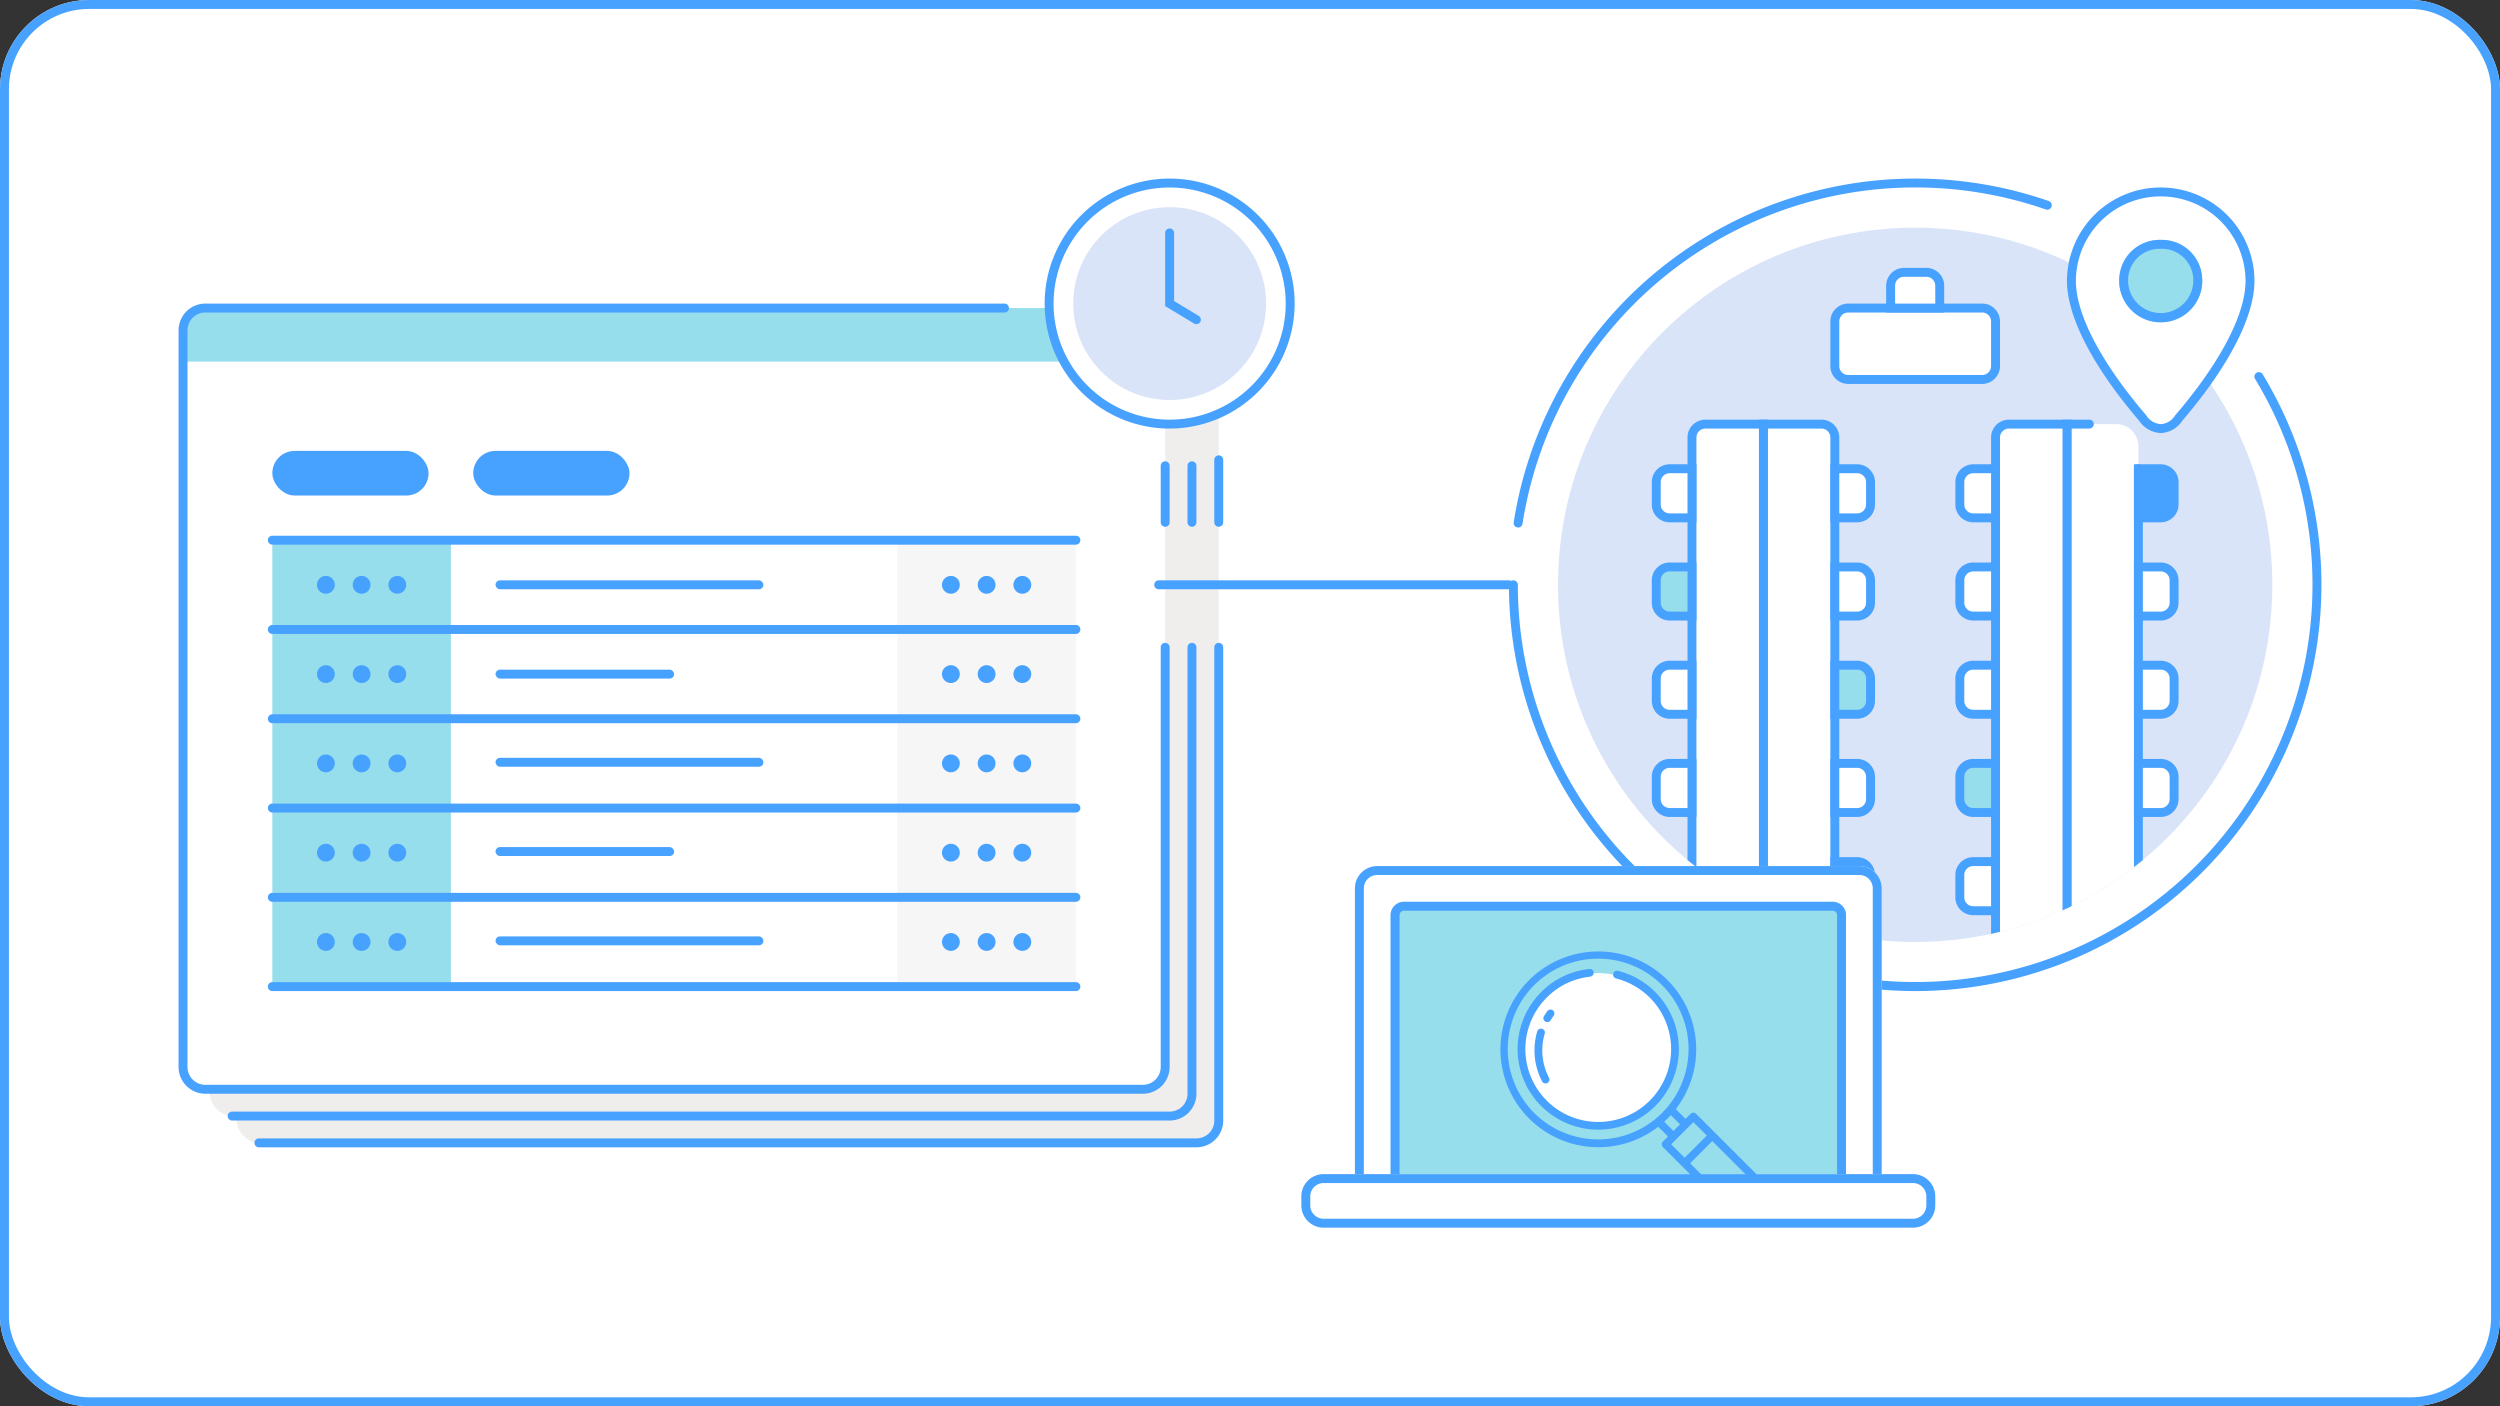 <svg xmlns="http://www.w3.org/2000/svg" xmlns:xlink="http://www.w3.org/1999/xlink" width="560" height="315" viewBox="0 0 560 315">
  <rect x="0" y="0" width="560" height="315" fill="#333333" stroke="none"/>
  <defs>
    <clipPath id="clip-path">
      <rect id="マスク" width="560" height="315" rx="20" transform="translate(800 112.003)" fill="#fff"/>
    </clipPath>
    <clipPath id="clip-path-2">
      <circle id="楕円形_87" data-name="楕円形 87" cx="80" cy="80" r="80" transform="translate(2479 3425)" fill="none"/>
    </clipPath>
    <clipPath id="clip-path-3">
      <path id="長方形_309" data-name="長方形 309" d="M3,0H99a3,3,0,0,1,3,3V62a0,0,0,0,1,0,0H0a0,0,0,0,1,0,0V3A3,3,0,0,1,3,0Z" transform="translate(2441.5 3576)" fill="none"/>
    </clipPath>
  </defs>
  <g id="ph_02_03" transform="translate(-800 -112.003)" clip-path="url(#clip-path)">
    <g id="bg" transform="translate(800 112.003)" fill="#fff" stroke="#47a1ff" stroke-width="2">
      <rect width="560" height="315" rx="20" stroke="none"/>
      <rect x="1" y="1" width="558" height="313" rx="19" fill="none"/>
    </g>
    <g id="グループ_366" data-name="グループ 366" transform="translate(-1330 -3261.997)">
      <g id="グループ_303" data-name="グループ 303">
        <path id="パス_487" data-name="パス 487" d="M2470.057,3491.163a90.087,90.087,0,0,1,118.536-71.185" fill="#fff"/>
        <path id="パス_488" data-name="パス 488" d="M2470.058,3492.163a1,1,0,0,1-.99-1.152,91.087,91.087,0,0,1,119.854-71.977,1,1,0,0,1-.658,1.889,89.05,89.05,0,0,0-117.219,70.392A1,1,0,0,1,2470.058,3492.163Z" fill="#47a1ff"/>
      </g>
      <g id="グループ_304" data-name="グループ 304">
        <path id="パス_489" data-name="パス 489" d="M2636,3458.382A90.006,90.006,0,1,1,2469,3505" fill="#fff"/>
        <path id="パス_490" data-name="パス 490" d="M2559,3596a91.1,91.1,0,0,1-91-91,1,1,0,0,1,2,0,89,89,0,1,0,165.146-46.1,1,1,0,1,1,1.709-1.037A91.018,91.018,0,0,1,2559,3596Z" fill="#47a1ff"/>
      </g>
      <rect id="長方形_269" data-name="長方形 269" width="560" height="315" transform="translate(2130 3374)" fill="none"/>
      <circle id="楕円形_86" data-name="楕円形 86" cx="80" cy="80" r="80" transform="translate(2479 3425)" fill="#dae4f9"/>
      <g id="グループ_336" data-name="グループ 336">
        <g id="グループ_335" data-name="グループ 335">
          <g id="グループ_334" data-name="グループ 334" clip-path="url(#clip-path-2)">
            <g id="グループ_305" data-name="グループ 305">
              <rect id="長方形_270" data-name="長方形 270" width="36" height="16" rx="3" transform="translate(2541 3443)" fill="#fff"/>
              <path id="パス_491" data-name="パス 491" d="M2574,3460h-30a4,4,0,0,1-4-4v-10a4,4,0,0,1,4-4h30a4,4,0,0,1,4,4v10A4,4,0,0,1,2574,3460Zm-30-16a2,2,0,0,0-2,2v10a2,2,0,0,0,2,2h30a2,2,0,0,0,2-2v-10a2,2,0,0,0-2-2Z" fill="#47a1ff"/>
            </g>
            <g id="グループ_320" data-name="グループ 320">
              <g id="グループ_313" data-name="グループ 313">
                <g id="グループ_306" data-name="グループ 306">
                  <path id="長方形_271" data-name="長方形 271" d="M0,0H13a3,3,0,0,1,3,3V117a3,3,0,0,1-3,3H0a0,0,0,0,1,0,0V0A0,0,0,0,1,0,0Z" transform="translate(2525 3469)" fill="#fff"/>
                  <path id="パス_492" data-name="パス 492" d="M2538,3590h-14V3468h14a4,4,0,0,1,4,4v114A4,4,0,0,1,2538,3590Zm-12-2h12a2,2,0,0,0,2-2V3472a2,2,0,0,0-2-2h-12Z" fill="#47a1ff"/>
                </g>
                <g id="グループ_307" data-name="グループ 307">
                  <path id="長方形_272" data-name="長方形 272" d="M3,0H8a3,3,0,0,1,3,3V8a0,0,0,0,1,0,0H0A0,0,0,0,1,0,8V3A3,3,0,0,1,3,0Z" transform="translate(2549 3479) rotate(90)" fill="#fff"/>
                  <path id="パス_493" data-name="パス 493" d="M2546,3491h-6v-13h6a4,4,0,0,1,4,4v5A4,4,0,0,1,2546,3491Zm-4-2h4a2,2,0,0,0,2-2v-5a2,2,0,0,0-2-2h-4Z" fill="#47a1ff"/>
                </g>
                <g id="グループ_308" data-name="グループ 308">
                  <path id="長方形_273" data-name="長方形 273" d="M3,0H8a3,3,0,0,1,3,3V8a0,0,0,0,1,0,0H0A0,0,0,0,1,0,8V3A3,3,0,0,1,3,0Z" transform="translate(2553.5 3435)" fill="#fff"/>
                  <path id="パス_494" data-name="パス 494" d="M2565.5,3444h-13v-6a4,4,0,0,1,4-4h5a4,4,0,0,1,4,4Zm-11-2h9v-4a2,2,0,0,0-2-2h-5a2,2,0,0,0-2,2Z" fill="#47a1ff"/>
                </g>
                <g id="グループ_309" data-name="グループ 309">
                  <path id="長方形_274" data-name="長方形 274" d="M3,0H8a3,3,0,0,1,3,3V8a0,0,0,0,1,0,0H0A0,0,0,0,1,0,8V3A3,3,0,0,1,3,0Z" transform="translate(2549 3501) rotate(90)" fill="#fff"/>
                  <path id="パス_495" data-name="パス 495" d="M2546,3513h-6v-13h6a4,4,0,0,1,4,4v5A4,4,0,0,1,2546,3513Zm-4-2h4a2,2,0,0,0,2-2v-5a2,2,0,0,0-2-2h-4Z" fill="#47a1ff"/>
                </g>
                <g id="グループ_310" data-name="グループ 310">
                  <path id="長方形_275" data-name="長方形 275" d="M3,0H8a3,3,0,0,1,3,3V8a0,0,0,0,1,0,0H0A0,0,0,0,1,0,8V3A3,3,0,0,1,3,0Z" transform="translate(2549 3523) rotate(90)" fill="#96deec"/>
                  <path id="パス_496" data-name="パス 496" d="M2546,3535h-6v-13h6a4,4,0,0,1,4,4v5A4,4,0,0,1,2546,3535Zm-4-2h4a2,2,0,0,0,2-2v-5a2,2,0,0,0-2-2h-4Z" fill="#47a1ff"/>
                </g>
                <g id="グループ_311" data-name="グループ 311">
                  <path id="長方形_276" data-name="長方形 276" d="M3,0H8a3,3,0,0,1,3,3V8a0,0,0,0,1,0,0H0A0,0,0,0,1,0,8V3A3,3,0,0,1,3,0Z" transform="translate(2549 3545) rotate(90)" fill="#fff"/>
                  <path id="パス_497" data-name="パス 497" d="M2546,3557h-6v-13h6a4,4,0,0,1,4,4v5A4,4,0,0,1,2546,3557Zm-4-2h4a2,2,0,0,0,2-2v-5a2,2,0,0,0-2-2h-4Z" fill="#47a1ff"/>
                </g>
                <g id="グループ_312" data-name="グループ 312">
                  <path id="長方形_277" data-name="長方形 277" d="M3,0H8a3,3,0,0,1,3,3V8a0,0,0,0,1,0,0H0A0,0,0,0,1,0,8V3A3,3,0,0,1,3,0Z" transform="translate(2549 3567) rotate(90)" fill="#fff"/>
                  <path id="パス_498" data-name="パス 498" d="M2546,3579h-6v-13h6a4,4,0,0,1,4,4v5A4,4,0,0,1,2546,3579Zm-4-2h4a2,2,0,0,0,2-2v-5a2,2,0,0,0-2-2h-4Z" fill="#47a1ff"/>
                </g>
              </g>
              <g id="グループ_319" data-name="グループ 319">
                <g id="グループ_314" data-name="グループ 314">
                  <path id="長方形_278" data-name="長方形 278" d="M0,0H13a3,3,0,0,1,3,3V117a3,3,0,0,1-3,3H0a0,0,0,0,1,0,0V0A0,0,0,0,1,0,0Z" transform="translate(2525 3589) rotate(-180)" fill="#fff"/>
                  <path id="パス_499" data-name="パス 499" d="M2526,3590h-14a4,4,0,0,1-4-4V3472a4,4,0,0,1,4-4h14Zm-14-120a2,2,0,0,0-2,2v114a2,2,0,0,0,2,2h12V3470Z" fill="#47a1ff"/>
                </g>
                <g id="グループ_315" data-name="グループ 315">
                  <path id="長方形_279" data-name="長方形 279" d="M0,0H11a0,0,0,0,1,0,0V5A3,3,0,0,1,8,8H3A3,3,0,0,1,0,5V0A0,0,0,0,1,0,0Z" transform="translate(2509 3479) rotate(90)" fill="#fff"/>
                  <path id="パス_500" data-name="パス 500" d="M2510,3491h-6a4,4,0,0,1-4-4v-5a4,4,0,0,1,4-4h6Zm-6-11a2,2,0,0,0-2,2v5a2,2,0,0,0,2,2h4v-9Z" fill="#47a1ff"/>
                </g>
                <g id="グループ_316" data-name="グループ 316">
                  <path id="長方形_280" data-name="長方形 280" d="M0,0H11a0,0,0,0,1,0,0V5A3,3,0,0,1,8,8H3A3,3,0,0,1,0,5V0A0,0,0,0,1,0,0Z" transform="translate(2509 3501) rotate(90)" fill="#96deec"/>
                  <path id="パス_501" data-name="パス 501" d="M2510,3513h-6a4,4,0,0,1-4-4v-5a4,4,0,0,1,4-4h6Zm-6-11a2,2,0,0,0-2,2v5a2,2,0,0,0,2,2h4v-9Z" fill="#47a1ff"/>
                </g>
                <g id="グループ_317" data-name="グループ 317">
                  <path id="長方形_281" data-name="長方形 281" d="M0,0H11a0,0,0,0,1,0,0V5A3,3,0,0,1,8,8H3A3,3,0,0,1,0,5V0A0,0,0,0,1,0,0Z" transform="translate(2509 3523) rotate(90)" fill="#fff"/>
                  <path id="パス_502" data-name="パス 502" d="M2510,3535h-6a4,4,0,0,1-4-4v-5a4,4,0,0,1,4-4h6Zm-6-11a2,2,0,0,0-2,2v5a2,2,0,0,0,2,2h4v-9Z" fill="#47a1ff"/>
                </g>
                <g id="グループ_318" data-name="グループ 318">
                  <path id="長方形_282" data-name="長方形 282" d="M0,0H11a0,0,0,0,1,0,0V5A3,3,0,0,1,8,8H3A3,3,0,0,1,0,5V0A0,0,0,0,1,0,0Z" transform="translate(2509 3545) rotate(90)" fill="#fff"/>
                  <path id="パス_503" data-name="パス 503" d="M2510,3557h-6a4,4,0,0,1-4-4v-5a4,4,0,0,1,4-4h6Zm-6-11a2,2,0,0,0-2,2v5a2,2,0,0,0,2,2h4v-9Z" fill="#47a1ff"/>
                </g>
              </g>
            </g>
            <g id="グループ_333" data-name="グループ 333">
              <g id="グループ_325" data-name="グループ 325">
                <path id="パス_504" data-name="パス 504" d="M2606,3589h-13V3469h11a5,5,0,0,1,5,5v112A3,3,0,0,1,2606,3589Z" fill="#fff"/>
                <path id="パス_505" data-name="パス 505" d="M2606,3590h-14V3468h6a1,1,0,0,1,0,2h-4v118h12a2,2,0,0,0,2-2V3479a1,1,0,0,1,2,0v107A4,4,0,0,1,2606,3590Z" fill="#47a1ff"/>
                <g id="グループ_321" data-name="グループ 321">
                  <path id="長方形_283" data-name="長方形 283" d="M3,0H8a3,3,0,0,1,3,3V8a0,0,0,0,1,0,0H0A0,0,0,0,1,0,8V3A3,3,0,0,1,3,0Z" transform="translate(2617 3479) rotate(90)" fill="#47a1ff"/>
                  <path id="パス_506" data-name="パス 506" d="M2614,3491h-6v-13h6a4,4,0,0,1,4,4v5A4,4,0,0,1,2614,3491Zm-4-2h4a2,2,0,0,0,2-2v-5a2,2,0,0,0-2-2h-4Z" fill="#47a1ff"/>
                </g>
                <g id="グループ_322" data-name="グループ 322">
                  <path id="長方形_284" data-name="長方形 284" d="M3,0H8a3,3,0,0,1,3,3V8a0,0,0,0,1,0,0H0A0,0,0,0,1,0,8V3A3,3,0,0,1,3,0Z" transform="translate(2617 3501) rotate(90)" fill="#fff"/>
                  <path id="パス_507" data-name="パス 507" d="M2614,3513h-6v-13h6a4,4,0,0,1,4,4v5A4,4,0,0,1,2614,3513Zm-4-2h4a2,2,0,0,0,2-2v-5a2,2,0,0,0-2-2h-4Z" fill="#47a1ff"/>
                </g>
                <g id="グループ_323" data-name="グループ 323">
                  <path id="長方形_285" data-name="長方形 285" d="M3,0H8a3,3,0,0,1,3,3V8a0,0,0,0,1,0,0H0A0,0,0,0,1,0,8V3A3,3,0,0,1,3,0Z" transform="translate(2617 3523) rotate(90)" fill="#fff"/>
                  <path id="パス_508" data-name="パス 508" d="M2614,3535h-6v-13h6a4,4,0,0,1,4,4v5A4,4,0,0,1,2614,3535Zm-4-2h4a2,2,0,0,0,2-2v-5a2,2,0,0,0-2-2h-4Z" fill="#47a1ff"/>
                </g>
                <g id="グループ_324" data-name="グループ 324">
                  <path id="長方形_286" data-name="長方形 286" d="M3,0H8a3,3,0,0,1,3,3V8a0,0,0,0,1,0,0H0A0,0,0,0,1,0,8V3A3,3,0,0,1,3,0Z" transform="translate(2617 3545) rotate(90)" fill="#fff"/>
                  <path id="パス_509" data-name="パス 509" d="M2614,3557h-6v-13h6a4,4,0,0,1,4,4v5A4,4,0,0,1,2614,3557Zm-4-2h4a2,2,0,0,0,2-2v-5a2,2,0,0,0-2-2h-4Z" fill="#47a1ff"/>
                </g>
              </g>
              <g id="グループ_332" data-name="グループ 332">
                <g id="グループ_326" data-name="グループ 326">
                  <path id="長方形_287" data-name="長方形 287" d="M0,0H13a3,3,0,0,1,3,3V117a3,3,0,0,1-3,3H0a0,0,0,0,1,0,0V0A0,0,0,0,1,0,0Z" transform="translate(2593 3589) rotate(-180)" fill="#fff"/>
                  <path id="パス_510" data-name="パス 510" d="M2594,3590h-14a4,4,0,0,1-4-4V3472a4,4,0,0,1,4-4h14Zm-14-120a2,2,0,0,0-2,2v114a2,2,0,0,0,2,2h12V3470Z" fill="#47a1ff"/>
                </g>
                <g id="グループ_327" data-name="グループ 327">
                  <path id="長方形_288" data-name="長方形 288" d="M0,0H11a0,0,0,0,1,0,0V5A3,3,0,0,1,8,8H3A3,3,0,0,1,0,5V0A0,0,0,0,1,0,0Z" transform="translate(2577 3479) rotate(90)" fill="#fff"/>
                  <path id="パス_511" data-name="パス 511" d="M2578,3491h-6a4,4,0,0,1-4-4v-5a4,4,0,0,1,4-4h6Zm-6-11a2,2,0,0,0-2,2v5a2,2,0,0,0,2,2h4v-9Z" fill="#47a1ff"/>
                </g>
                <g id="グループ_328" data-name="グループ 328">
                  <path id="長方形_289" data-name="長方形 289" d="M0,0H11a0,0,0,0,1,0,0V5A3,3,0,0,1,8,8H3A3,3,0,0,1,0,5V0A0,0,0,0,1,0,0Z" transform="translate(2577 3501) rotate(90)" fill="#fff"/>
                  <path id="パス_512" data-name="パス 512" d="M2578,3513h-6a4,4,0,0,1-4-4v-5a4,4,0,0,1,4-4h6Zm-6-11a2,2,0,0,0-2,2v5a2,2,0,0,0,2,2h4v-9Z" fill="#47a1ff"/>
                </g>
                <g id="グループ_329" data-name="グループ 329">
                  <path id="長方形_290" data-name="長方形 290" d="M0,0H11a0,0,0,0,1,0,0V5A3,3,0,0,1,8,8H3A3,3,0,0,1,0,5V0A0,0,0,0,1,0,0Z" transform="translate(2577 3523) rotate(90)" fill="#fff"/>
                  <path id="パス_513" data-name="パス 513" d="M2578,3535h-6a4,4,0,0,1-4-4v-5a4,4,0,0,1,4-4h6Zm-6-11a2,2,0,0,0-2,2v5a2,2,0,0,0,2,2h4v-9Z" fill="#47a1ff"/>
                </g>
                <g id="グループ_330" data-name="グループ 330">
                  <path id="長方形_291" data-name="長方形 291" d="M0,0H11a0,0,0,0,1,0,0V5A3,3,0,0,1,8,8H3A3,3,0,0,1,0,5V0A0,0,0,0,1,0,0Z" transform="translate(2577 3545) rotate(90)" fill="#96deec"/>
                  <path id="パス_514" data-name="パス 514" d="M2578,3557h-6a4,4,0,0,1-4-4v-5a4,4,0,0,1,4-4h6Zm-6-11a2,2,0,0,0-2,2v5a2,2,0,0,0,2,2h4v-9Z" fill="#47a1ff"/>
                </g>
                <g id="グループ_331" data-name="グループ 331">
                  <path id="長方形_292" data-name="長方形 292" d="M0,0H11a0,0,0,0,1,0,0V5A3,3,0,0,1,8,8H3A3,3,0,0,1,0,5V0A0,0,0,0,1,0,0Z" transform="translate(2577 3567) rotate(90)" fill="#fff"/>
                  <path id="パス_515" data-name="パス 515" d="M2578,3579h-6a4,4,0,0,1-4-4v-5a4,4,0,0,1,4-4h6Zm-6-11a2,2,0,0,0-2,2v5a2,2,0,0,0,2,2h4v-9Z" fill="#47a1ff"/>
                </g>
              </g>
            </g>
          </g>
        </g>
      </g>
      <g id="グループ_351" data-name="グループ 351">
        <rect id="長方形_293" data-name="長方形 293" width="220" height="175" rx="5" transform="translate(2183 3455)" fill="#f0eeed"/>
        <rect id="長方形_294" data-name="長方形 294" width="220" height="175" rx="5" transform="translate(2177 3449)" fill="#f0eeed"/>
        <path id="パス_516" data-name="パス 516" d="M2392,3625H2182a1,1,0,0,1,0-2h210a4,4,0,0,0,4-4V3519a1,1,0,0,1,2,0v100A6.006,6.006,0,0,1,2392,3625Z" fill="#47a1ff"/>
        <path id="パス_517" data-name="パス 517" d="M2397,3492a1,1,0,0,1-1-1v-12.667a1,1,0,0,1,2,0V3491A1,1,0,0,1,2397,3492Z" fill="#47a1ff"/>
        <path id="パス_518" data-name="パス 518" d="M2398,3631H2188a1,1,0,0,1,0-2h210a4,4,0,0,0,4-4V3519a1,1,0,0,1,2,0v106A6.006,6.006,0,0,1,2398,3631Z" fill="#47a1ff"/>
        <path id="パス_519" data-name="パス 519" d="M2403,3492a1,1,0,0,1-1-1v-14a1,1,0,0,1,2,0v14A1,1,0,0,1,2403,3492Z" fill="#47a1ff"/>
        <rect id="長方形_295" data-name="長方形 295" width="220" height="175" rx="5" transform="translate(2171 3443)" fill="#fff"/>
        <path id="長方形_296" data-name="長方形 296" d="M5,0H215a5,5,0,0,1,5,5v7a0,0,0,0,1,0,0H0a0,0,0,0,1,0,0V5A5,5,0,0,1,5,0Z" transform="translate(2171 3443)" fill="#96deec"/>
        <rect id="長方形_297" data-name="長方形 297" width="40" height="100" transform="translate(2191 3495)" fill="#96deec"/>
        <rect id="長方形_298" data-name="長方形 298" width="40" height="100" transform="translate(2331 3495)" fill="#f7f6f6"/>
        <g id="グループ_337" data-name="グループ 337">
          <path id="パス_520" data-name="パス 520" d="M2371,3496H2191a1,1,0,0,1,0-2h180a1,1,0,0,1,0,2Z" fill="#47a1ff"/>
          <path id="パス_521" data-name="パス 521" d="M2371,3516H2191a1,1,0,0,1,0-2h180a1,1,0,0,1,0,2Z" fill="#47a1ff"/>
          <path id="パス_522" data-name="パス 522" d="M2371,3536H2191a1,1,0,0,1,0-2h180a1,1,0,0,1,0,2Z" fill="#47a1ff"/>
          <path id="パス_523" data-name="パス 523" d="M2371,3556H2191a1,1,0,0,1,0-2h180a1,1,0,0,1,0,2Z" fill="#47a1ff"/>
          <path id="パス_524" data-name="パス 524" d="M2371,3576H2191a1,1,0,0,1,0-2h180a1,1,0,0,1,0,2Z" fill="#47a1ff"/>
          <path id="パス_525" data-name="パス 525" d="M2371,3596H2191a1,1,0,0,1,0-2h180a1,1,0,0,1,0,2Z" fill="#47a1ff"/>
        </g>
        <g id="グループ_343" data-name="グループ 343">
          <g id="グループ_338" data-name="グループ 338">
            <circle id="楕円形_88" data-name="楕円形 88" cx="2" cy="2" r="2" transform="translate(2201 3503)" fill="#47a1ff"/>
            <circle id="楕円形_89" data-name="楕円形 89" cx="2" cy="2" r="2" transform="translate(2209 3503)" fill="#47a1ff"/>
            <circle id="楕円形_90" data-name="楕円形 90" cx="2" cy="2" r="2" transform="translate(2217 3503)" fill="#47a1ff"/>
          </g>
          <g id="グループ_339" data-name="グループ 339">
            <circle id="楕円形_91" data-name="楕円形 91" cx="2" cy="2" r="2" transform="translate(2201 3543)" fill="#47a1ff"/>
            <circle id="楕円形_92" data-name="楕円形 92" cx="2" cy="2" r="2" transform="translate(2209 3543)" fill="#47a1ff"/>
            <circle id="楕円形_93" data-name="楕円形 93" cx="2" cy="2" r="2" transform="translate(2217 3543)" fill="#47a1ff"/>
          </g>
          <g id="グループ_340" data-name="グループ 340">
            <circle id="楕円形_94" data-name="楕円形 94" cx="2" cy="2" r="2" transform="translate(2201 3563)" fill="#47a1ff"/>
            <circle id="楕円形_95" data-name="楕円形 95" cx="2" cy="2" r="2" transform="translate(2209 3563)" fill="#47a1ff"/>
            <circle id="楕円形_96" data-name="楕円形 96" cx="2" cy="2" r="2" transform="translate(2217 3563)" fill="#47a1ff"/>
          </g>
          <g id="グループ_341" data-name="グループ 341">
            <circle id="楕円形_97" data-name="楕円形 97" cx="2" cy="2" r="2" transform="translate(2201 3583)" fill="#47a1ff"/>
            <circle id="楕円形_98" data-name="楕円形 98" cx="2" cy="2" r="2" transform="translate(2209 3583)" fill="#47a1ff"/>
            <circle id="楕円形_99" data-name="楕円形 99" cx="2" cy="2" r="2" transform="translate(2217 3583)" fill="#47a1ff"/>
          </g>
          <g id="グループ_342" data-name="グループ 342">
            <circle id="楕円形_100" data-name="楕円形 100" cx="2" cy="2" r="2" transform="translate(2201 3523)" fill="#47a1ff"/>
            <circle id="楕円形_101" data-name="楕円形 101" cx="2" cy="2" r="2" transform="translate(2209 3523)" fill="#47a1ff"/>
            <circle id="楕円形_102" data-name="楕円形 102" cx="2" cy="2" r="2" transform="translate(2217 3523)" fill="#47a1ff"/>
          </g>
        </g>
        <g id="グループ_349" data-name="グループ 349">
          <g id="グループ_344" data-name="グループ 344">
            <circle id="楕円形_103" data-name="楕円形 103" cx="2" cy="2" r="2" transform="translate(2341 3503)" fill="#47a1ff"/>
            <circle id="楕円形_104" data-name="楕円形 104" cx="2" cy="2" r="2" transform="translate(2349 3503)" fill="#47a1ff"/>
            <circle id="楕円形_105" data-name="楕円形 105" cx="2" cy="2" r="2" transform="translate(2357 3503)" fill="#47a1ff"/>
          </g>
          <g id="グループ_345" data-name="グループ 345">
            <circle id="楕円形_106" data-name="楕円形 106" cx="2" cy="2" r="2" transform="translate(2341 3543)" fill="#47a1ff"/>
            <circle id="楕円形_107" data-name="楕円形 107" cx="2" cy="2" r="2" transform="translate(2349 3543)" fill="#47a1ff"/>
            <circle id="楕円形_108" data-name="楕円形 108" cx="2" cy="2" r="2" transform="translate(2357 3543)" fill="#47a1ff"/>
          </g>
          <g id="グループ_346" data-name="グループ 346">
            <circle id="楕円形_109" data-name="楕円形 109" cx="2" cy="2" r="2" transform="translate(2341 3563)" fill="#47a1ff"/>
            <circle id="楕円形_110" data-name="楕円形 110" cx="2" cy="2" r="2" transform="translate(2349 3563)" fill="#47a1ff"/>
            <circle id="楕円形_111" data-name="楕円形 111" cx="2" cy="2" r="2" transform="translate(2357 3563)" fill="#47a1ff"/>
          </g>
          <g id="グループ_347" data-name="グループ 347">
            <circle id="楕円形_112" data-name="楕円形 112" cx="2" cy="2" r="2" transform="translate(2341 3583)" fill="#47a1ff"/>
            <circle id="楕円形_113" data-name="楕円形 113" cx="2" cy="2" r="2" transform="translate(2349 3583)" fill="#47a1ff"/>
            <circle id="楕円形_114" data-name="楕円形 114" cx="2" cy="2" r="2" transform="translate(2357 3583)" fill="#47a1ff"/>
          </g>
          <g id="グループ_348" data-name="グループ 348">
            <circle id="楕円形_115" data-name="楕円形 115" cx="2" cy="2" r="2" transform="translate(2341 3523)" fill="#47a1ff"/>
            <circle id="楕円形_116" data-name="楕円形 116" cx="2" cy="2" r="2" transform="translate(2349 3523)" fill="#47a1ff"/>
            <circle id="楕円形_117" data-name="楕円形 117" cx="2" cy="2" r="2" transform="translate(2357 3523)" fill="#47a1ff"/>
          </g>
        </g>
        <g id="グループ_350" data-name="グループ 350">
          <rect id="長方形_299" data-name="長方形 299" width="60" height="2" rx="1" transform="translate(2241 3504)" fill="#47a1ff"/>
          <rect id="長方形_300" data-name="長方形 300" width="40" height="2" rx="1" transform="translate(2241 3524)" fill="#47a1ff"/>
          <rect id="長方形_301" data-name="長方形 301" width="60" height="2" rx="1" transform="translate(2241 3543.75)" fill="#47a1ff"/>
          <rect id="長方形_302" data-name="長方形 302" width="40" height="2" rx="1" transform="translate(2241 3563.75)" fill="#47a1ff"/>
          <rect id="長方形_303" data-name="長方形 303" width="60" height="2" rx="1" transform="translate(2241 3583.75)" fill="#47a1ff"/>
        </g>
        <rect id="長方形_304" data-name="長方形 304" width="35" height="10" rx="5" transform="translate(2191 3475)" fill="#47a1ff"/>
        <rect id="長方形_305" data-name="長方形 305" width="35" height="10" rx="5" transform="translate(2236 3475)" fill="#47a1ff"/>
        <path id="パス_526" data-name="パス 526" d="M2386,3619H2176a6.006,6.006,0,0,1-6-6V3448a6.006,6.006,0,0,1,6-6h179a1,1,0,0,1,0,2H2176a4,4,0,0,0-4,4v165a4,4,0,0,0,4,4h210a4,4,0,0,0,4-4v-94a1,1,0,0,1,2,0v94A6.006,6.006,0,0,1,2386,3619Z" fill="#47a1ff"/>
        <path id="パス_527" data-name="パス 527" d="M2391,3492a1,1,0,0,1-1-1v-12.667a1,1,0,0,1,2,0V3491A1,1,0,0,1,2391,3492Z" fill="#47a1ff"/>
      </g>
      <g id="グループ_353" data-name="グループ 353">
        <g id="グループ_352" data-name="グループ 352">
          <circle id="楕円形_118" data-name="楕円形 118" cx="27" cy="27" r="27" transform="translate(2365 3415)" fill="#fff"/>
          <path id="パス_528" data-name="パス 528" d="M2392,3470a28,28,0,1,1,28-28A28.032,28.032,0,0,1,2392,3470Zm0-54a26,26,0,1,0,26,26A26.029,26.029,0,0,0,2392,3416Z" fill="#47a1ff"/>
        </g>
        <circle id="楕円形_119" data-name="楕円形 119" cx="21.6" cy="21.6" r="21.6" transform="translate(2370.4 3420.4)" fill="#dae4f9"/>
        <path id="パス_529" data-name="パス 529" d="M2397.988,3446.611a1,1,0,0,1-.515-.143l-6.473-3.9v-16.387a1,1,0,0,1,2,0v15.257l5.506,3.32a1,1,0,0,1-.518,1.856Z" fill="#47a1ff"/>
      </g>
      <g id="グループ_357" data-name="グループ 357">
        <g id="グループ_354" data-name="グループ 354">
          <path id="長方形_306" data-name="長方形 306" d="M5,0H113a5,5,0,0,1,5,5V74a0,0,0,0,1,0,0H0a0,0,0,0,1,0,0V5A5,5,0,0,1,5,0Z" transform="translate(2433.5 3568)" fill="#fff"/>
          <path id="パス_530" data-name="パス 530" d="M2546.5,3570a3,3,0,0,1,3,3v67h-114v-67a3,3,0,0,1,3-3h108m0-2h-108a5,5,0,0,0-5,5v69h118v-69a5,5,0,0,0-5-5Z" fill="#47a1ff"/>
        </g>
        <g id="グループ_355" data-name="グループ 355">
          <path id="長方形_307" data-name="長方形 307" d="M3,0H99a3,3,0,0,1,3,3V66a0,0,0,0,1,0,0H0a0,0,0,0,1,0,0V3A3,3,0,0,1,3,0Z" transform="translate(2441.5 3576)" fill="#96deec"/>
          <path id="パス_531" data-name="パス 531" d="M2540.5,3578a1,1,0,0,1,1,1v61h-98v-61a1,1,0,0,1,1-1h96m0-2h-96a3,3,0,0,0-3,3v63h102v-63a3,3,0,0,0-3-3Z" fill="#47a1ff"/>
        </g>
        <g id="グループ_356" data-name="グループ 356">
          <rect id="長方形_308" data-name="長方形 308" width="142" height="12" rx="5" transform="translate(2421.5 3637)" fill="#fff"/>
          <path id="パス_532" data-name="パス 532" d="M2558.5,3639a3,3,0,0,1,3,3v2a3,3,0,0,1-3,3h-132a3,3,0,0,1-3-3v-2a3,3,0,0,1,3-3h132m0-2h-132a5,5,0,0,0-5,5v2a5,5,0,0,0,5,5h132a5,5,0,0,0,5-5v-2a5,5,0,0,0-5-5Z" fill="#47a1ff"/>
        </g>
      </g>
      <g id="グループ_360" data-name="グループ 360">
        <g id="グループ_358" data-name="グループ 358">
          <path id="パス_533" data-name="パス 533" d="M2623.538,3460.724c-1.7,2.318-3.547,4.639-5.505,6.922a4.637,4.637,0,0,1-8.085-.024c-1.939-2.259-3.785-4.58-5.485-6.9-6.844-9.374-10.463-17.617-10.463-23.838a20,20,0,0,1,40,0C2634,3443.109,2630.381,3451.352,2623.538,3460.724Z" fill="#fff"/>
          <path id="パス_534" data-name="パス 534" d="M2614.048,3471a6.119,6.119,0,0,1-4.905-2.78c-1.94-2.262-3.785-4.583-5.487-6.9-6.971-9.55-10.656-18-10.656-24.43A20.972,20.972,0,0,1,2614,3416h.007A20.975,20.975,0,0,1,2635,3436.888c0,6.433-3.685,14.88-10.654,24.426v0c-1.7,2.315-3.552,4.645-5.507,6.927A6.047,6.047,0,0,1,2614.048,3471Zm-.048-53a18.969,18.969,0,0,0-19,18.889c0,6.005,3.552,14.044,10.271,23.247,1.683,2.294,3.513,4.594,5.436,6.835a.876.876,0,0,1,.089.121,4.086,4.086,0,0,0,3.255,1.909,4.02,4.02,0,0,0,3.134-1.886,1,1,0,0,1,.088-.12c1.94-2.261,3.776-4.569,5.458-6.863,6.718-9.2,10.269-17.238,10.269-23.244A18.972,18.972,0,0,0,2614.007,3418Zm9.538,42.724h0Z" fill="#47a1ff"/>
        </g>
        <g id="グループ_359" data-name="グループ 359">
          <path id="パス_535" data-name="パス 535" d="M2614,3446.149a9.291,9.291,0,0,1-9.3-9.244c.452-12.234,18.16-12.231,18.61,0A9.292,9.292,0,0,1,2614,3446.149Z" fill="#96deec"/>
          <path id="パス_536" data-name="パス 536" d="M2614,3429.731h0a7.063,7.063,0,0,1,7.3,7.208,7.306,7.306,0,0,1-14.61,0,7.065,7.065,0,0,1,7.306-7.208m0-2a9.067,9.067,0,0,0-9.3,9.174,9.305,9.305,0,0,0,18.61,0,9.065,9.065,0,0,0-9.3-9.174Z" fill="#47a1ff"/>
        </g>
      </g>
      <path id="パス_537" data-name="パス 537" d="M2468,3506h-78.454a1,1,0,0,1,0-2H2468a1,1,0,0,1,0,2Z" fill="#47a1ff"/>
      <g id="グループ_365" data-name="グループ 365">
        <g id="グループ_364" data-name="グループ 364">
          <g id="グループ_363" data-name="グループ 363" clip-path="url(#clip-path-3)">
            <g id="グループ_362" data-name="グループ 362">
              <path id="パス_538" data-name="パス 538" d="M2475.957,3621.018a17.01,17.01,0,1,1,24.053,0A17.035,17.035,0,0,1,2475.957,3621.018Z" fill="#fff"/>
              <g id="グループ_361" data-name="グループ 361">
                <path id="パス_539" data-name="パス 539" d="M2525.132,3638.851a5.3,5.3,0,0,0-.674-.827l-14.526-14.529a.874.874,0,0,0-1.236,0l-1.13,1.131h0l-2.181-2.182h0c.294-.378.555-.773.82-1.166s.528-.817.772-1.236a22.03,22.03,0,0,0,2.407-6.072c.061-.264.122-.528.173-.794a21.924,21.924,0,1,0-8.119,13.217l1.454,1.455.727.727h0l-1.13,1.131a.831.831,0,0,0-.1,1.091.764.764,0,0,0,.1.145l7.262,7.265,7.263,7.264a5.2,5.2,0,0,0,1.307.929,5.254,5.254,0,0,0,5.312-.254,5.309,5.309,0,0,0,.826-.675,5.267,5.267,0,0,0,.674-6.62Zm-51.464-15.543a20.248,20.248,0,1,1,28.631,0A20.277,20.277,0,0,1,2473.668,3623.308Zm29.111,1.956c.256-.234.508-.473.756-.721s.488-.5.72-.756l2.075,2.075-1.477,1.477Zm1.562,5.06,4.973-4.974,3.013,3.013-4.973,4.974Zm18.854,13.911a3.517,3.517,0,0,1-4.946,0l-9.659-9.661,4.973-4.974,9.659,9.661A3.519,3.519,0,0,1,2523.2,3644.235Z" fill="#47a1ff"/>
                <path id="パス_540" data-name="パス 540" d="M2476.016,3605.535a.874.874,0,1,0-1.675-.5,14.974,14.974,0,0,0,1.091,11.19.874.874,0,1,0,1.546-.817A13.205,13.205,0,0,1,2476.016,3605.535Z" fill="#47a1ff"/>
                <path id="パス_541" data-name="パス 541" d="M2476.612,3600.49l-.009.012c-.264.358-.516.733-.746,1.114a.874.874,0,1,0,1.485.922l.01-.016c.2-.335.424-.666.657-.981a.874.874,0,1,0-1.4-1.051Z" fill="#47a1ff"/>
                <path id="パス_542" data-name="パス 542" d="M2500.776,3596.215a17.814,17.814,0,0,0-8.359-4.745.875.875,0,0,0-1.058.639.884.884,0,0,0-.025.21v.007a.852.852,0,0,0,.07.326.871.871,0,0,0,.592.521,16.559,16.559,0,0,1,7.544,4.278,16.32,16.32,0,1,1-23.066,0,16.01,16.01,0,0,1,9.7-4.668.919.919,0,0,0,.81-.933.874.874,0,0,0-.933-.811l-.061.007a17.783,17.783,0,0,0-10.759,5.169,18.059,18.059,0,1,0,25.541,0Z" fill="#47a1ff"/>
              </g>
            </g>
          </g>
        </g>
      </g>
    </g>
  </g>
</svg>

